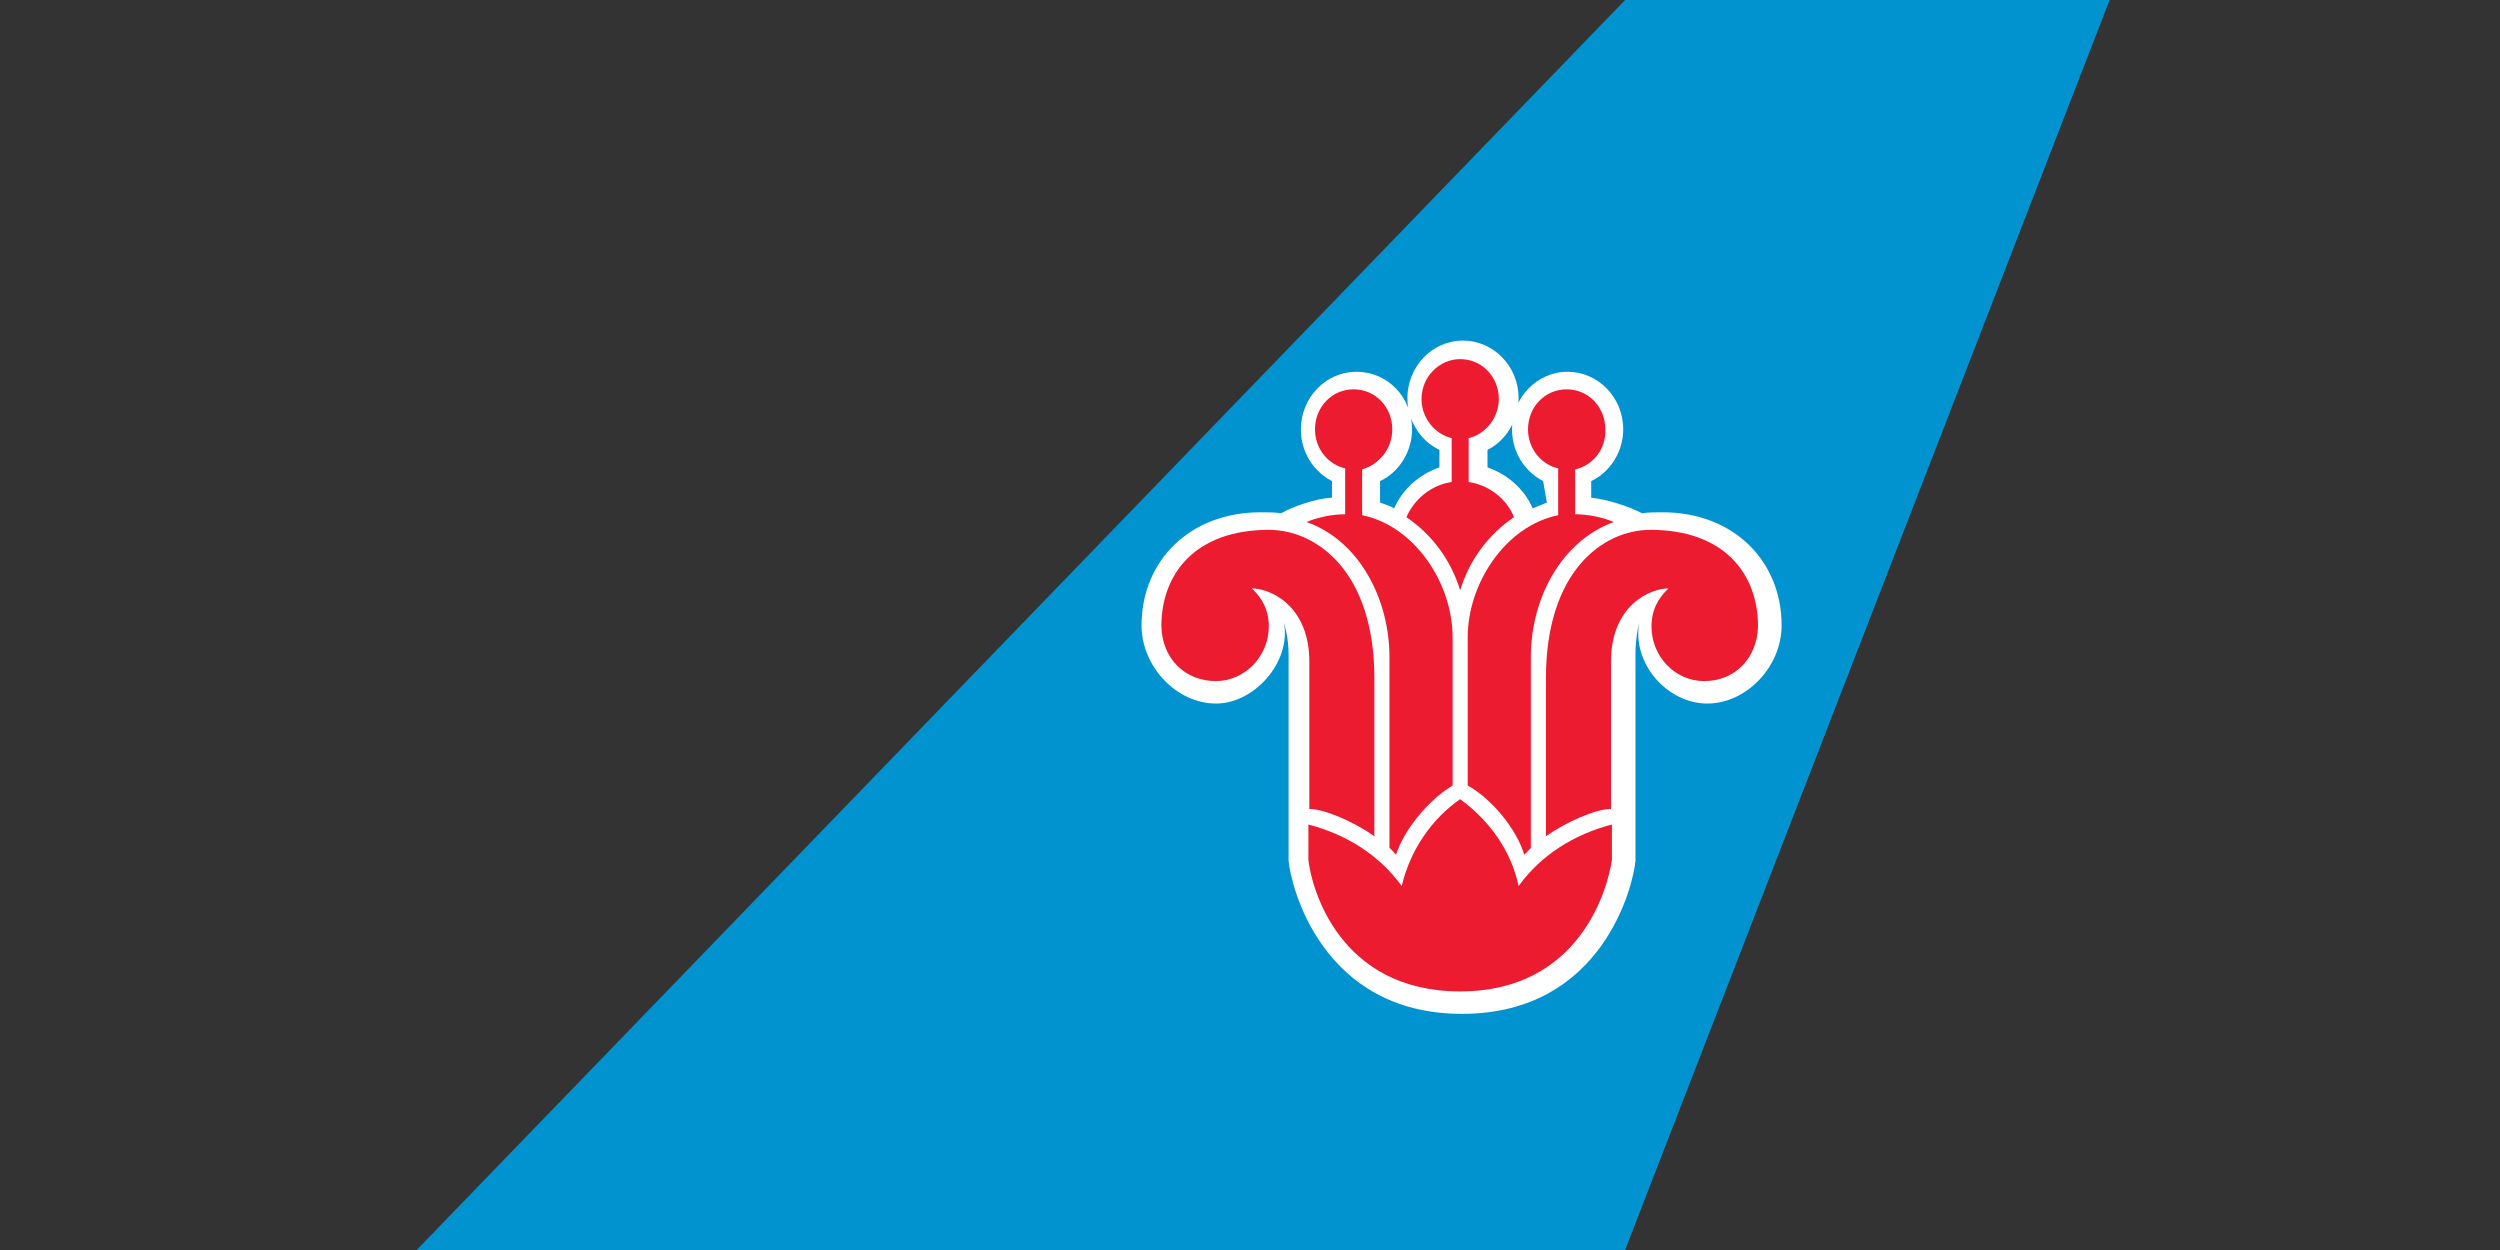 <svg width="48" height="24" viewBox="0 0 48 24" fill="none" xmlns="http://www.w3.org/2000/svg">
<rect x="0" y="0" width="48" height="24" fill="#333333" stroke="none"/>
<path d="M8 24H31.202L40.505 0H31.202L8 24Z" fill="#0093D0"/>
<path d="M29.628 9.237C29.266 9.049 29.031 8.674 29.031 8.244C29.031 7.644 29.501 7.138 30.098 7.138C30.678 7.138 31.166 7.625 31.166 8.244C31.166 8.674 30.913 9.068 30.551 9.237V9.555C30.877 9.592 31.275 9.724 31.528 9.855C31.637 9.836 31.782 9.836 31.926 9.836C33.266 9.836 34.207 10.754 34.207 12.009C34.207 12.796 33.537 13.508 32.777 13.508C32.017 13.508 31.329 12.74 31.474 11.953C31.474 11.953 31.401 12.215 31.401 12.553C31.401 12.759 31.401 16.525 31.401 16.525C31.365 16.974 30.786 19.466 28.071 19.466C25.357 19.466 24.777 16.974 24.741 16.525C24.741 16.525 24.741 12.759 24.741 12.553C24.741 12.234 24.651 11.953 24.651 11.953C24.796 12.703 24.09 13.508 23.348 13.508C22.587 13.508 21.918 12.796 21.918 12.009C21.918 10.754 22.859 9.836 24.198 9.836C24.343 9.836 24.488 9.836 24.596 9.855C24.832 9.724 25.248 9.574 25.574 9.555V9.237C25.212 9.049 24.977 8.674 24.977 8.244C24.977 7.644 25.447 7.138 26.044 7.138C26.642 7.138 27.112 7.625 27.112 8.244C27.112 8.674 26.859 9.068 26.497 9.237V9.649C26.587 9.686 26.678 9.705 26.768 9.761C26.931 9.386 27.257 9.105 27.637 8.974V8.637C27.275 8.468 27.022 8.075 27.022 7.644C27.022 7.044 27.492 6.539 28.09 6.539C28.669 6.539 29.157 7.026 29.157 7.644C29.157 8.075 28.904 8.468 28.56 8.637V8.974C28.94 9.105 29.266 9.386 29.429 9.761C29.519 9.724 29.61 9.686 29.7 9.649L29.628 9.237Z" fill="white"/>
<path d="M33.754 12.028C33.754 10.998 33.085 10.173 31.691 10.173C30.768 10.173 29.682 10.979 29.682 13.021C29.682 14.614 29.682 16.056 29.682 16.056C30.08 15.775 30.642 15.532 30.931 15.532C30.931 14.632 30.931 12.852 30.931 12.703C30.931 11.616 31.691 11.297 32.035 11.297C31.836 11.485 31.709 11.71 31.709 12.028C31.709 12.609 32.162 13.077 32.723 13.077C33.302 13.077 33.736 12.646 33.754 12.028Z" fill="#ED1B2F"/>
<path d="M22.298 12.028C22.298 10.998 22.968 10.173 24.361 10.173C25.284 10.173 26.388 10.979 26.388 13.021C26.388 14.614 26.388 16.056 26.388 16.056C25.99 15.775 25.429 15.532 25.139 15.532C25.139 14.632 25.139 12.852 25.139 12.703C25.139 11.616 24.379 11.297 24.035 11.297C24.234 11.485 24.361 11.71 24.361 12.028C24.361 12.609 23.89 13.077 23.348 13.077C22.75 13.077 22.316 12.646 22.298 12.028Z" fill="#ED1B2F"/>
<path d="M28.035 19.035C30.352 19.035 30.877 17.03 30.949 16.506C30.949 16.506 30.949 15.944 30.949 15.831C30.225 16.019 29.591 16.412 29.157 17.012C29.012 16.319 28.578 15.738 28.035 15.344C27.492 15.719 27.076 16.319 26.913 17.012C26.479 16.412 25.845 16.019 25.121 15.831C25.121 15.944 25.121 16.506 25.121 16.506C25.175 17.03 25.7 19.035 28.035 19.035Z" fill="#ED1B2F"/>
<path d="M28.198 8.412V9.255C28.596 9.311 28.94 9.593 29.067 9.93C28.596 10.248 28.216 10.735 28.035 11.335C27.854 10.735 27.474 10.248 27.003 9.93C27.148 9.593 27.474 9.311 27.872 9.255V8.412C27.546 8.337 27.293 8.019 27.293 7.663C27.293 7.232 27.637 6.895 28.035 6.895C28.451 6.895 28.777 7.232 28.777 7.663C28.777 8.019 28.524 8.337 28.198 8.412Z" fill="#ED1B2F"/>
<path d="M26.153 9.012V9.892C27.166 10.098 27.89 11.204 27.89 12.234C27.89 13.321 27.89 15.082 27.89 15.082C27.42 15.363 26.949 15.944 26.804 16.412C26.768 16.375 26.732 16.319 26.677 16.281C26.677 16.281 26.677 14.201 26.677 12.609C26.677 11.504 26.098 10.379 25.085 10.023C25.085 10.023 25.411 9.874 25.827 9.874V8.993C25.501 8.918 25.248 8.618 25.248 8.244C25.248 7.813 25.573 7.475 25.99 7.475C26.406 7.475 26.732 7.813 26.732 8.244C26.732 8.618 26.478 8.918 26.153 9.012Z" fill="#ED1B2F"/>
<path d="M30.243 9.012V9.874C30.659 9.874 30.985 10.023 30.985 10.023C29.954 10.398 29.392 11.522 29.392 12.609C29.392 14.201 29.392 16.281 29.392 16.281C29.338 16.337 29.302 16.375 29.266 16.412C29.121 15.925 28.651 15.344 28.18 15.082C28.18 15.082 28.18 13.321 28.18 12.234C28.18 11.204 28.904 10.098 29.917 9.892V8.993C29.592 8.918 29.338 8.618 29.338 8.244C29.338 7.813 29.664 7.475 30.08 7.475C30.497 7.475 30.822 7.813 30.822 8.244C30.84 8.618 30.587 8.937 30.243 9.012Z" fill="#ED1B2F"/>
</svg>
